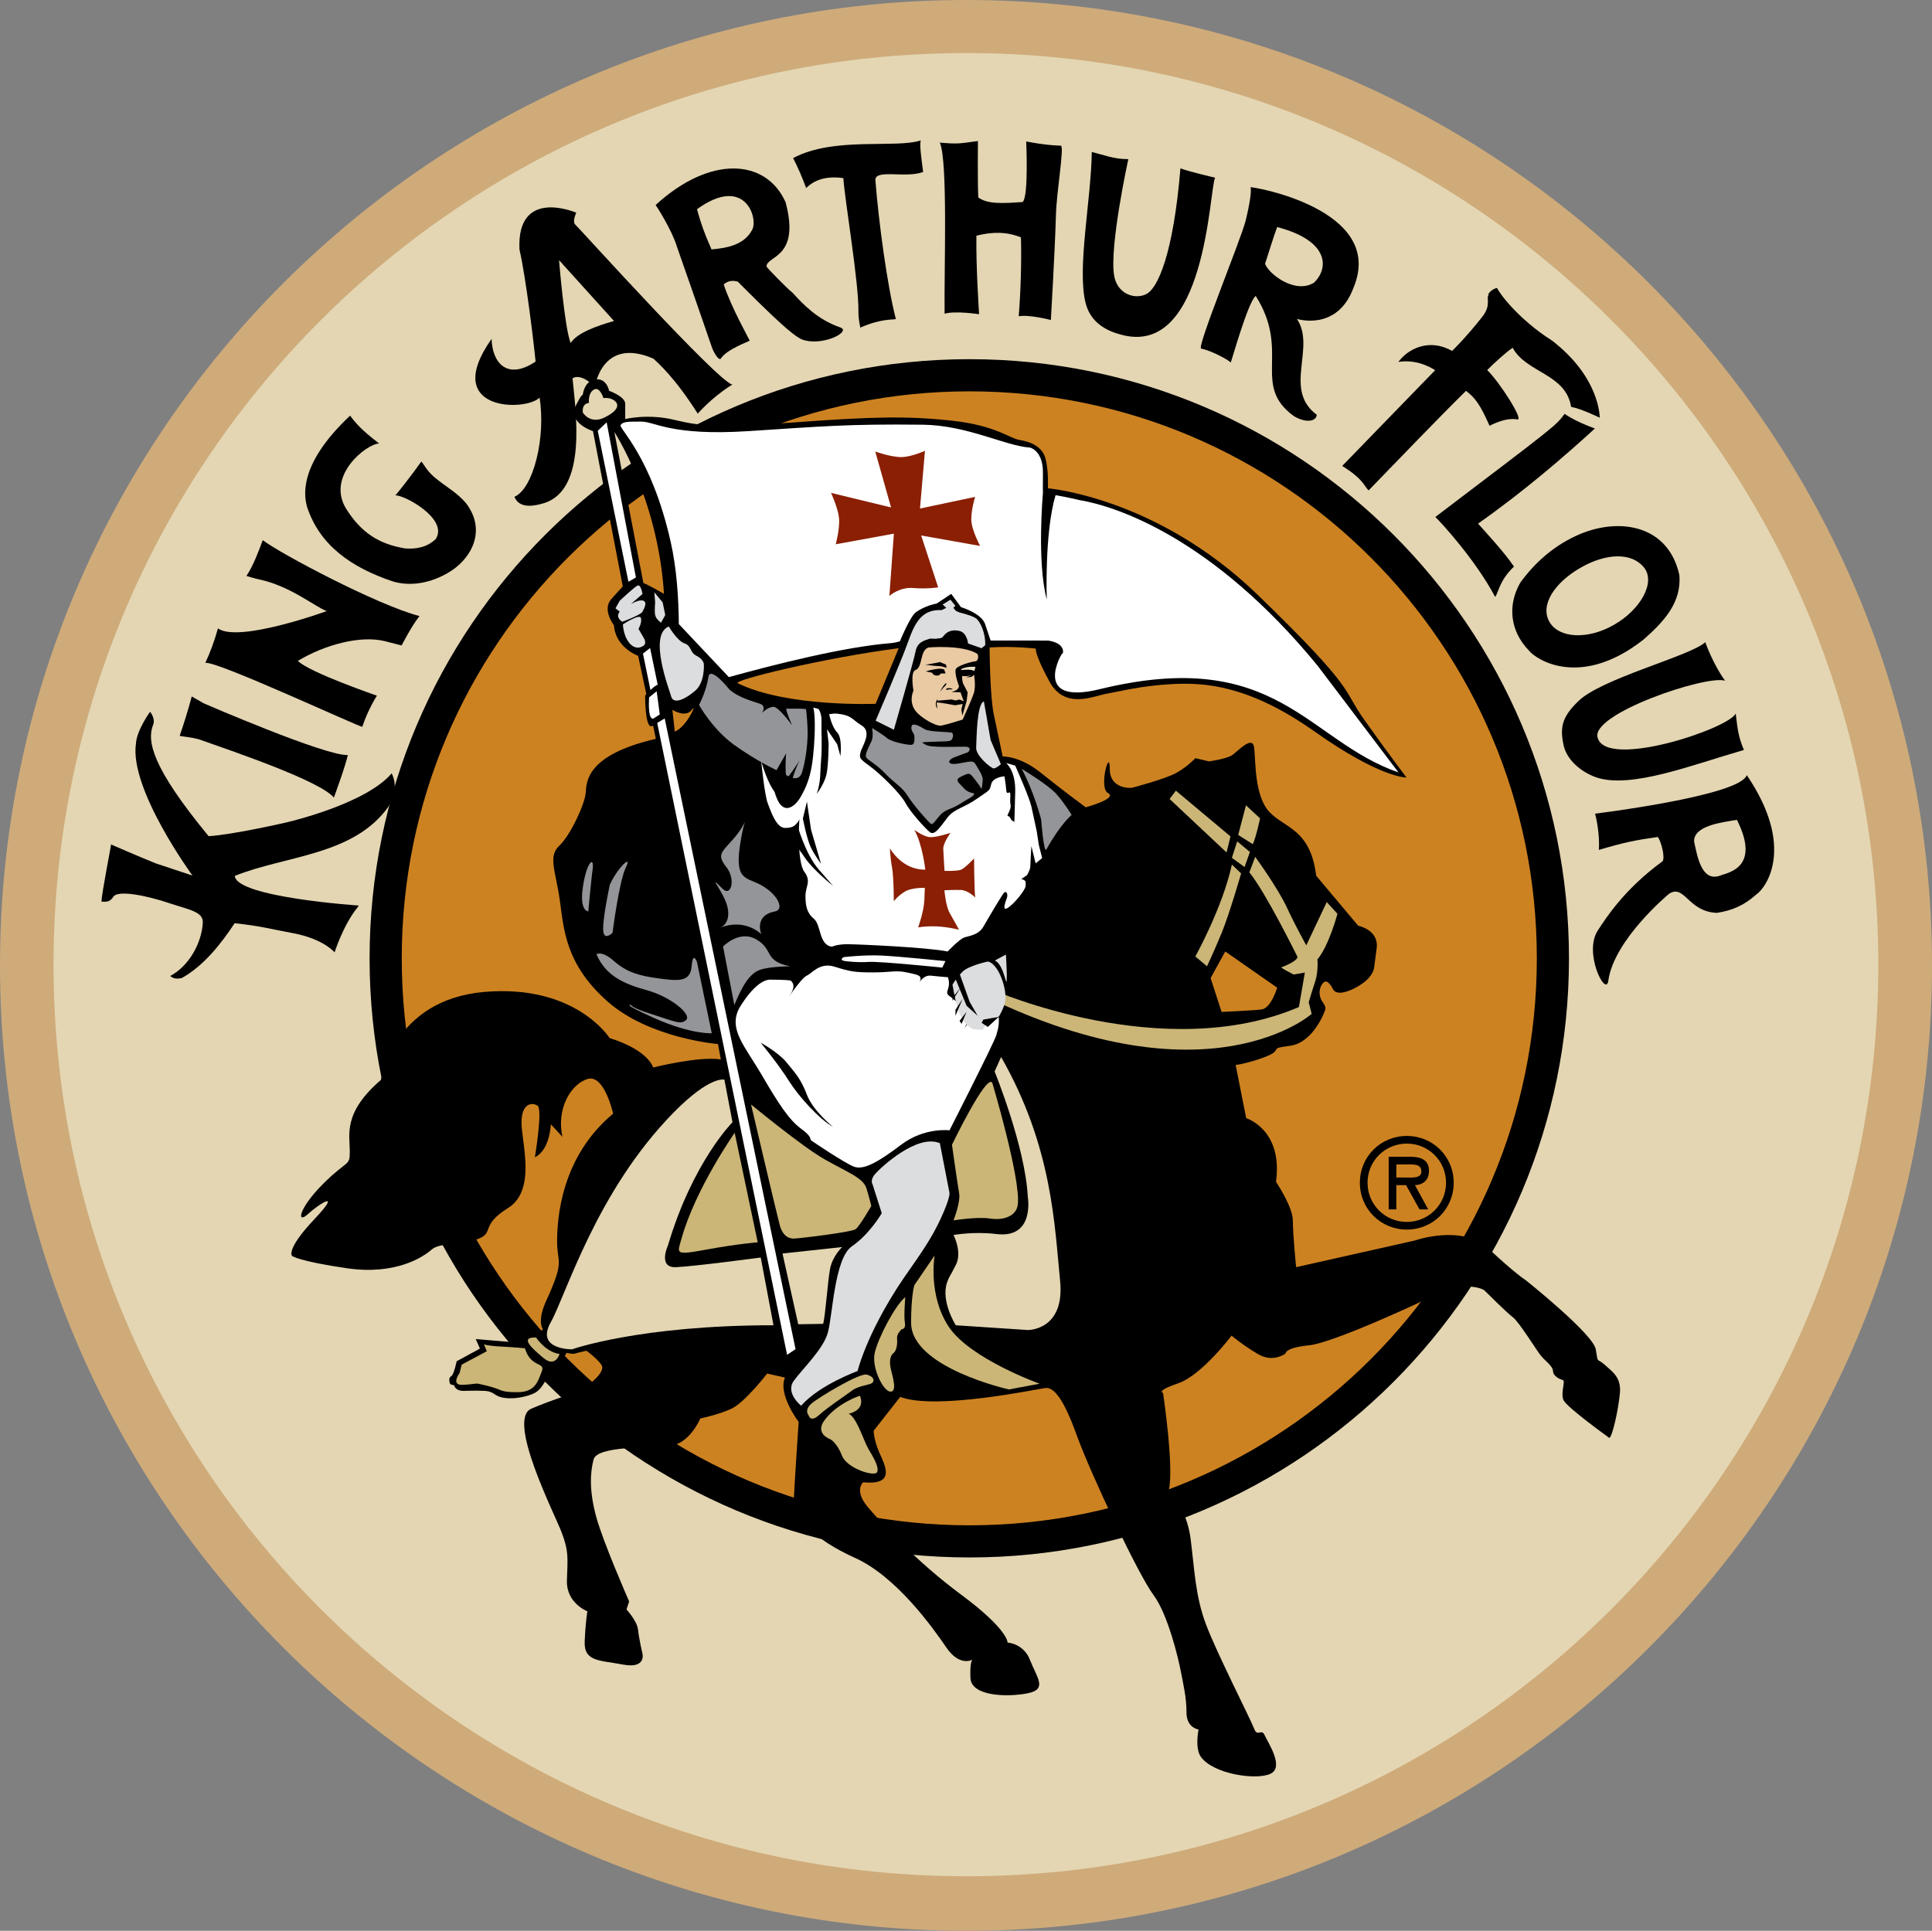 <?xml version="1.0" encoding="utf-8"?>
<!-- Generator: Adobe Illustrator 15.1.0, SVG Export Plug-In . SVG Version: 6.00 Build 0)  -->
<!DOCTYPE svg PUBLIC "-//W3C//DTD SVG 1.1//EN" "http://www.w3.org/Graphics/SVG/1.1/DTD/svg11.dtd">
<svg version="1.1" id="Layer_1" xmlns="http://www.w3.org/2000/svg" xmlns:xlink="http://www.w3.org/1999/xlink" x="0px" y="0px"
	 width="576.109px" height="575.817px" viewBox="0 0 576.109 575.817" enable-background="new 0 0 576.109 575.817"
	 xml:space="preserve">
<rect x="0" y="0" width="576.109" height="575.817" fill="#808080" stroke="none"/>
<g>
	<path d="M295.159,321.245c0,0-0.488-0.319-1.413-0.297c-0.894,0.018-1.073,0.494-0.702,0.576c0.345,0.061,0.635-0.215,1.181-0.165
		C294.734,321.442,295.159,321.245,295.159,321.245"/>
	<path d="M282.077,320.194c0,0-0.475-0.319-1.387-0.297c-0.912,0.038-1.095,0.514-0.737,0.595c0.371,0.064,0.661-0.224,1.207-0.163
		C281.657,320.394,282.077,320.194,282.077,320.194"/>
	<path d="M279.761,318.804c0,0-1.882,1.938-2.235,2.698c0,0,0.988-2.161,1.864-2.995
		C280.253,317.675,279.761,318.804,279.761,318.804"/>
	<path d="M295.065,215.174c0,0-0.381-0.264-1.109-0.241c-0.746,0.009-0.876,0.407-0.6,0.472c0.322,0.052,0.506-0.188,0.944-0.128
		C294.716,215.34,295.065,215.174,295.065,215.174"/>
	<path fill="#600D0E" d="M304.763,290.514c0,0-5.294,1.118-6.961,2.783c-1.668,1.666-2.785,3.626-2.785,3.626
		s0.554,3.333,1.117,5.535c0.545,2.238,1.94,5.573,4.439,6.685c0.563,0.248,2.24,0.174,2.785,0.274l1.668-2.778l2.915-1.104
		c0.622-1.08,1.229-2.352,1.547-3.63C310.319,298.566,307.812,291.068,304.763,290.514"/>
	<polygon fill="#CBB677" points="295.017,300.524 297.237,297.746 295.017,301.356 	"/>
	<polygon fill="#CBB677" points="304.763,308.583 303.081,307.461 303.515,306.587 307.812,305.805 	"/>
	<polygon fill="#CBB677" points="296.947,306.907 298.905,304.417 297.515,307.75 	"/>
	<path d="M284.545,214.331c0,0-0.402-0.257-1.132-0.23c-0.715,0.021-0.862,0.409-0.576,0.454c0.281,0.061,0.527-0.174,0.943-0.114
		C284.214,214.49,284.545,214.331,284.545,214.331"/>
	<path d="M282.685,213.216c0,0-1.524,1.547-1.806,2.15c0,0,0.796-1.73,1.493-2.39C283.065,212.286,282.685,213.216,282.685,213.216"
		/>
	<polygon points="284.482,300.053 286.731,297.25 284.482,300.896 	"/>
	<polygon points="294.274,308.152 292.583,307.03 293.049,306.122 297.35,305.349 	"/>
	<polygon points="286.45,306.464 288.399,303.951 286.995,307.298 	"/>
	<path d="M294.913,214.449c0,0-0.402-0.257-1.109-0.232c-0.76,0.022-0.889,0.407-0.621,0.461c0.317,0.061,0.532-0.168,0.957-0.128
		C294.56,214.615,294.913,214.449,294.913,214.449"/>
	<path fill="#600D0E" d="M304.579,289.806c0,0-5.275,1.106-6.947,2.774c-1.672,1.665-2.781,3.621-2.781,3.621
		s0.545,3.324,1.109,5.558c0.572,2.227,1.939,5.558,4.439,6.671c0.567,0.248,2.244,0.174,2.794,0.27l1.663-2.761l2.92-1.113
		c0.621-1.079,1.216-2.343,1.537-3.621C310.155,297.876,307.646,290.355,304.579,289.806"/>
	<polygon fill="#CBB677" points="294.851,299.805 297.06,297.044 294.851,300.637 	"/>
	<polygon fill="#CBB677" points="304.579,307.875 302.911,306.753 303.358,305.879 307.646,305.074 	"/>
	<polygon fill="#CBB677" points="296.796,306.198 298.749,303.692 297.354,307.048 	"/>
	<path fill="#CFAB7A" d="M0,287.905c0,158.764,129.246,287.912,288.18,287.912c158.809,0,287.93-129.148,287.93-287.912
		C576.109,129.166,446.988,0,288.18,0C129.246,0,0,129.166,0,287.905"/>
	<path d="M284.37,213.611c0,0-0.397-0.253-1.108-0.234c-0.737,0.024-0.89,0.413-0.599,0.472c0.295,0.064,0.518-0.173,0.957-0.109
		C284.04,213.774,284.37,213.611,284.37,213.611"/>
	<path d="M282.507,212.498c0,0-1.512,1.562-1.789,2.171c0,0,0.782-1.726,1.502-2.408
		C282.909,211.588,282.507,212.498,282.507,212.498"/>
	<polygon points="284.317,299.331 286.552,296.55 284.317,300.162 	"/>
	<polygon points="294.108,307.443 292.419,306.312 292.884,305.413 297.175,304.64 	"/>
	<polygon points="286.253,305.773 288.233,303.24 286.839,306.596 	"/>
	<path d="M295.396,206.384c0,0-0.406-0.281-1.202-0.259c-0.81,0.022-0.921,0.442-0.63,0.512c0.308,0.047,0.562-0.196,1.019-0.137
		C295.056,206.562,295.396,206.384,295.396,206.384"/>
	<path fill="#600D0E" d="M305.8,287.312c0,0-5.669,1.205-7.462,2.987c-1.812,1.783-2.991,3.862-2.991,3.862s0.595,3.586,1.18,5.993
		c0.622,2.377,2.111,5.947,4.775,7.161c0.621,0.271,2.414,0.188,3.022,0.302l1.78-2.984l3.115-1.188
		c0.666-1.171,1.324-2.53,1.659-3.892C311.782,295.984,309.086,287.903,305.8,287.312"/>
	<polygon fill="#CBB677" points="295.347,298.055 297.739,295.088 295.347,298.962 	"/>
	<polygon fill="#CBB677" points="305.8,306.732 304.021,305.527 304.494,304.558 309.086,303.737 	"/>
	<polygon fill="#CBB677" points="297.417,304.91 299.519,302.255 298.043,305.818 	"/>
	<path fill="#E4D6B3" d="M560.095,287.688c0,150.14-121.709,271.861-271.91,271.861c-150.332,0-272.219-121.722-272.219-271.861
		S137.853,15.827,288.185,15.827C438.386,15.827,560.095,137.549,560.095,287.688"/>
	<path fill="#CD8221" d="M115.002,285.807c0-96.034,77.95-173.894,174.095-173.894c96.094,0,173.969,77.859,173.969,173.894
		c0,96.026-77.875,173.877-173.969,173.877C192.952,459.684,115.002,381.833,115.002,285.807"/>
	<path d="M115.002,285.807h-4.793c0.005-98.69,80.097-178.683,178.888-178.687c98.74,0.004,178.758,80.001,178.762,178.687
		c-0.004,98.678-80.021,178.666-178.762,178.67c-98.791-0.004-178.883-79.987-178.888-178.67H115.002h4.797
		c0,46.701,18.938,88.94,49.583,119.555c30.652,30.611,72.948,49.527,119.715,49.527c46.739,0,88.998-18.916,119.629-49.522
		c30.621-30.615,49.543-72.854,49.547-119.56c-0.004-46.709-18.926-88.952-49.547-119.567
		c-30.631-30.61-72.89-49.527-119.629-49.531c-46.767,0.004-89.062,18.921-119.715,49.531
		c-30.645,30.615-49.583,72.858-49.583,119.567H115.002z"/>
	<path d="M316.319,43.436c1.154,0.029-1.27,13.649-1.447,20.719c-0.305,10.757-1.512,31.283-1.512,31.283s-6.389-1.69-9.582-1.118
		c0.653-8.19,0.842-16.911,0.662-23.533c-4.314-1.707-8.418-1.707-13.278-0.498c-0.17,8.969,0.8,23.419,0.8,23.419
		s-7.108-1.087-10.287-0.152c-0.17-13.446,1.01-45.357-1.422-51.029c5.691,0.503,5.884,0.244,11.365-0.467
		c0,0-0.139,12.036,0.103,16.824c2.749,2.061,7.417,1.772,13.185,1.366c1.883-1.302,1.1-18.067,1.1-18.067
		S311.679,43.355,316.319,43.436"/>
	<path d="M336.457,47.462c0,0-5.665,25.84-4.243,34.652c0.863,5.472,6.01,7.251,9.385,5.691c3.608-1.487,8.28-12.031,10.399-37.583
		c3.277,1.162,10.337,2.761,10.337,2.761c-1.775,3.359-2.611,54.201-28.332,46.739c-5.906-1.574-9.18-4.889-10.293-9.404
		c-2.588-10.328,1.654-30.622,1.855-44.998C329.397,46.268,332.094,47.462,336.457,47.462"/>
	<path d="M274.562,41.877c-0.381,1.438,0.121,4.809,0.711,9.414c-5.348,2.019-14.889-1.158-14.209,2.761
		c0.916,11.792,3.51,31.333,6.085,41.1c-0.782,0.272-4.382-0.217-10.601,2.557c0,0-0.6-2.525-0.572-4.714
		c0.16-8.676-4.123-33.6-4.494-39.872c-5.194-0.747-8.735,0.604-11.088,2.957c-0.951-2.651-2.65-6.601-3.894-8.928
		C248.639,40.65,267.081,44.337,274.562,41.877"/>
	<path d="M236.353,87.318c-1.887-1.503-7.256-7.064-7.775-7.798c-0.103-3.351,10.199-2.343,5.674-19.228
		c-5.857-13.025-22.529-14.05-38.75,0.852c0.125,0.067,4.86,7.484,6.282,12.224c0.054,0.152,7.999,22.847,10.587,30.475
		c0.309,0.845,1.793,3.73,2.531,3.152c1.738-2.862,8.736-5.27,8.65-5.41c-0.354-0.852-5.4-9.72-7.748-16.748
		c1.193-1.085,2.62-1.314,4.212-0.832c16.435,16.576,18.38,17.144,20.235,17.558c5.889,1.359,13.633-2.781,10.293-3.921
		C243.671,95.271,239.356,90.611,236.353,87.318 M224.236,68.629c-2.562,4.753-8.155,5.361-12.067,5.757
		c-2.079-4.726-3.121-7.54-4.332-11.995C222.341,51.91,226.248,65.426,224.236,68.629"/>
	<path d="M372.896,55.855c0.375,1.022-0.273,5.16-1.444,9.912c-1.395,5.632-14.696,37.907-13.278,38.191
		c3.116,0.619,8.052,3.354,8.816,4.131c0.121,0.146,5.124-18.033,7.453-19.833c10.578,16.679-1.426,26.53,11.396,35.861
		c3.818,2.22,6.72,1.474,6.801-0.436c-10.131-7.5-0.166-20.053-5.911-28.576c0,0,12.022,3.867,16.882-9.317
		C413.47,62.225,372.734,55.48,372.896,55.855 M391.794,84.318c-5.66,3.494-13.613-2.71-14.557-5.681
		c1.197-3.59,2.432-7.802,3.604-10.925C396.712,71.862,396.181,80.231,391.794,84.318"/>
	<path d="M218.411,114.729c-4.633-1.165-45.811-46.817-46.838-47.721c-1.029-0.896,0.268-3.574,0.268-3.574
		s-17.879-7.744-16.932,11.01c1.985,8.579,4.395,29.067,4.807,33.375c-8.419,5.679-12.939,0.454-13.127-6.758
		c-15.322,21.729,10.243,21.725,14.299,17.521c1.922,11.726-1.816,27.159-7.489,29.58c1.511,3.778,6.272,2.679,8.861,1.869
		c13.032-4.066,9.34-27.792,8.464-37.219c2.736-1.643,6.68,2.556,6.68,2.556s2.043-15.076,17.445-8.41
		c1.337,1.268,6.309,5.526,13.217,16.408c0,0,4.055-4.743,9.934-8.445l0.059-0.012 M170.165,102.289
		c-1.812-4.391-3.461-24.704-3.461-24.704l16.386,18.134C177.693,97.29,172.158,99.253,170.165,102.289"/>
	<path d="M462.838,101.601c14.396,11.104,14.187,22.974,14.187,22.974s-5.348-2.624-8.356-3.196l-0.184-0.071
		c-1.564-9.877-13.427-10.123-17.414-17.592c-1.757,1.136-5.647,4.644-7.604,6.645c3.688,3.543,11.038,15.094,9.018,14.718
		c-3.766-0.686-8.299,1.914-8.299,1.914c-2.834-6.4-4.318-8.35-7.032-10.434c-9.121,8.991-19.561,19.952-29.053,29.703
		c-1.604-1.696-1.604-3.378-7.864-7.306c9.47-9.771,27.707-28.545,27.707-28.545s-4.834-3.484-10.949-2.468
		c2.883-3.983,9.24-7.143,16.014-3.284c0,0,4.199-4.068,9.001-10.191c2.78-3.529,1.05-5.548,1.892-6.541
		c-0.434-0.312,1.381-2.01,2.553-2.022C446.782,87.005,452.442,94.981,462.838,101.601"/>
	<path d="M475.566,127.787l-0.21,0.215c-9.161,8.36-21.018,18.597-34.605,28.151c1.977,2.262,7.784,8.465,10.703,12.812
		c-4.341,4.173-4.484,7.393-5.602,9.073c-5.781-10.951-16.113-22.231-17.844-23.856c36.232-27.508,35.84-27.133,38.558-30.768
		C466.566,123.414,469.183,125.455,475.566,127.787"/>
	<path d="M113.048,132.265c-3.76,0.101-15.988,9.702-9.756,19.58c4.399,6.928,9.577,10.411,17.562,11.717
		c3.474,0.252,6.581-0.421,9.084-2.811c3.922-6.062-9.656-13.301-12.08-13.008c0.152,0.029,5.236-6.47,7.779-10.104
		c0.832,0.881,1.477,2.568,3.859,4.656c3.688,3.062,6.729,4.529,9.474,7.779c6.3,8.254,1.524,16.858-5.558,20.873
		c-6.38,3.635-12.309,3.711-16.436,2.398c-11.919-4.035-21.648-10.493-25.479-22.379c-0.492-2.294-3.282-11.817,12.898-27.003
		C107.017,127.521,109.663,129.618,113.048,132.265"/>
	<path d="M125.097,183.732c-2.302,2.814-5.334,8.763-5.334,8.763s-4.435-1.149-5.137-1.314c-7.368-1.764-18.026,1.205-25.802,5.915
		c3.416,3.447,23.571,10.375,23.571,10.375s-2.611,3.992-4.359,9.271c-0.139,0.458-44.084-20.021-46.82-19.026
		c1.525-3.311,2.625-6.269,3.778-10.306c6.125,4.413,32.419-5.161,32.419-5.161c-3.725-1.46-10.855-7.453-20.034-9.428
		c-1.65-0.347-3.895-1.066-3.895-1.066c1.936-2.81,3.68-7.443,4.869-10.661C83.719,165.188,112.654,180.504,125.097,183.732"/>
	<path d="M514.415,203.009c-5.58-1.817-40.664,10.017-37.968,17.121c2.839,9.194,38.745-2.709,41.133-7.314
		c0.604,5.034,0.787,6.812,2.433,10.845c-15.42,4.438-33.805,11.729-44.124,8.137c-4.319-1.52-8.969-5.246-9.733-10.051
		c-1.068-5.142-0.022-8.157,4.117-12.269c6.363-6.945,33.828-13.799,38.231-17.962C508.504,191.516,510.807,198.112,514.415,203.009
		"/>
	<path d="M60.791,209.771c0,0,36.317,15.754,42.895,15.396c-0.34,2.398-4.122,12.695-4.122,12.695
		c-4.172-5.032-30.483-13.923-40.055-17.31c-2.388-0.729-5.2-0.87-5.929-1.118c2.249-6.447,3.59-11.729,3.59-11.729L60.791,209.771z
		"/>
	<path d="M45.675,216.11c-1.94,4.854-0.416,12.687,16.538,33.258c7.498-0.459,23.276-4.12,23.276-4.12s23.499-5.377,31.31-14.622
		c1.744,3.605,0.773,6.938-0.943,9.916c-10.377,14.627-30.604,14.553-45.832,20.669c0.371,6.392,36.908,8.847,36.908,8.847
		s0.04,0.136-0.322,0.562c-4.323,5.339-6.831,13.406-6.831,13.406s-3.305-4.066-12.582-5.761c-7.729-1.446-9.084-2.027-17.222-2.939
		c-4.127,6.264-9.304,12.773-15.791,16.364c-1.399,0.292-2.481,0.21-3.43-0.624c5.294-2.774,9.331-9.398,9.72-15.832
		c0.229-3.373-4.126-3.909-10.126-5.929c-5.969-2.005-15.103-4.07-16.556-1.861c-0.863,1.323-1.645,1.629-3.545,1.428
		c0.116-2.685,2.973-17.022,2.861-17.041c6.295,2.779,13.252,5.622,13.252,5.622l11.039,3.667c0,0-18.917-25.827-16.851-39.4
		c0.206-3.941,4.212-9.459,4.212-9.459S46.404,214.258,45.675,216.11"/>
	<path d="M497.716,266.541c4.632-2.958,5.598,5.329,14.204,5.705c4.757-0.711,8.271-2.35,11.718-5.421
		c3-1.979,11.857-14.158-2.762-35.661c-2.044,6.208-45.229,11.488-45.229,11.488c0.988,3.959,1.297,7.76,1.131,10.813
		c7.453-2.22,10.914-2.922,17.58-3.856c1.027,1.444,2.227,6.107,1.398,7.256c-11.588,8.431-17.043,17.216-19.27,20.571
		c-4.426,6.685,2.393,20.062,3.09,15.08C481.285,280.102,497.716,266.541,497.716,266.541 M512.851,261.162
		c-5.54,1.918-6.752-6.022-7.682-10.16c-0.188-4.775,8.254-5.74,12.765-6.501C525.342,259.215,514.656,260.3,512.851,261.162"/>
	<path d="M500.765,171.483c-3.215-14.727-17.504-17.235-29.521-12.245c-7.605,3.176-13.547,8.497-17.915,14.541
		c-3.787,6.606-3.126,14.296,2.513,20.153c2.303,2.939,15.604,11.437,34.238-3.188C495.963,185.576,501.521,179.744,500.765,171.483
		 M481.285,186.332c-7.78,4.491-16.427,4.084-19.266-0.893c-2.843-4.972,1.479-11.638,9.282-16.12
		c7.779-4.473,15.335-4.568,18.943-0.06C493.8,173.751,489.108,181.883,481.285,186.332"/>
	<path d="M176.115,402.522c0,0-4.359,1.018-4.819,1.183c-0.475,0.166-2.396-0.248-2.396-0.248s0,0.302-0.783,1.415
		c-0.8,1.1-1.609,2.518-3.191,2.674c-1.565,0.165-0.452-0.156-1.082,1.599c-0.64,1.729-2.227,5.204-4.444,6.299
		c-2.204,1.111-6.157,1.914-9.157,1.42c-3.026-0.463-2.695-1.896-5.723-2.062c-2.977-0.141-5.039,0-6.465,0
		c-1.422,0-2.387-0.782-2.53-1.41c-0.151-0.617-1.265-0.149-1.417-0.945c-0.166-0.771-0.326-1.572,0.465-2.048
		c0.801-0.472,1.592-4.427,1.592-4.427l6.947-3.786l-1.252-2.844l13.118,1.104c0,0,2.37-1.271,3.47-0.633
		c1.117,0.633,2.289-4.075,4.828-3.59C165.801,396.695,176.115,402.522,176.115,402.522"/>
	<path d="M478.468,406.98c-2.369-2.159-1.895,0-2.619-4.55c-0.716-4.569-20.916-20.667-20.916-20.667s-3.125-1.936-11.033-9.371
		c-7.928-7.448-22.109-2.407-22.109-2.407l-35.303,7.925c0,0-0.971-9.841-0.971-13.914c0-4.098-5.025-11.551-5.025-11.551
		c2.143-15.616-8.888-18.981-8.888-18.981l-3.134-15.843c3.604-0.484,10.31-2.645,11.53-3.84c1.212-1.194-0.497-1.194,4.798-1.914
		c5.307-0.718,8.664-6.733,9.63-8.895c0.948-2.162,1.194-2.408,0-4.084c-1.212-1.682-1.212-3.818-0.246-5.292
		c0.97-1.441,1.913-1.183,3.362,1.474c1.436,2.608,7.453-0.517,9.854-2.656c2.393-2.168,2.393-4.106,2.393-4.106l0.72-5.508
		c0.72-5.52-5.513-6.725-5.513-6.725l-12.523-14.911c-1.689-13.909-9.344-14.161-13.896-18.959
		c-4.592-4.821-4.122-15.384-4.592-19.211c-0.47-3.841-4.798,0.943-6.465,2.147c-1.668,1.205-7.001,1.928-7.001,1.928l-4.078-0.962
		c0,0-2.16,2.395-5.535,4.312c-3.357,1.938-13.439,4.538-13.439,4.538s-6.608,0.604-6.551-5.766
		c0.045-6.371-3.415,5.766-0.514,7.335c2.986,1.621-6.648,4.236-6.648,4.236s-7.193-5.294-13.448-10.344
		c-6.264-5.034-11.312-4.811-11.312-4.811s-1.449-6.95-2.643-12.477c-1.193-5.517-1.266-20.039-1.266-20.039
		c7.234-0.467,13.785,0.343,13.785,0.343s-0.488,1.462,4.076,9.85c4.592,8.409,12.988,4.33,17.066,3.599
		c4.078-0.715,10.35-2.396,19.699-2.877c9.371-0.472,22.605,0.239,42.309,14.171c19.682,13.927,27.38,13.699,27.38,13.699
		s-4.798-6.269-12.496-17.079c-6.938-9.691-1.909-8.377-31.932-37.458c-30.076-29.072-62.491-31.71-62.491-31.71
		s0.237-5.273-0.729-8.891c-0.957-3.6-4.574-5.041-7.712-5.521c-3.103-0.477-6.957-4.317-20.173-5.755
		c-13.243-1.45-23.835-1.2-46.673,0.485c-22.855,1.67-28.149,1.2-36.089-0.725c-7.949-1.936-14.674-0.25-14.674-0.25v-4.561
		c0-2.157-4.803-3.856-4.803-3.856s-0.732-4.072-4.336-3.346c-2.665,0.527-3.357,3.279-3.551,4.683
		c-0.084-0.286-0.514,0.047-2.007,2.996c-2.616,5.287,5.083,7.686,5.083,7.686l8.897,46.366c0,0,0.769-0.986-3.421,3.717
		c-2.861,3.177,0.774,7.824,0.774,7.824c0.487,6.721,7.216,9.119,7.216,9.119l5.289,24.746
		c-20.683,4.793-20.683,12.718-20.924,16.087c-0.242,3.351-4.569,12.733-7.936,15.852c-3.371,3.13-0.971,7.694,0.236,16.349
		c1.198,8.645,1.686,18.959,14.191,30.024c12.5,11.048,32.951,12.713,32.951,12.713l0.854,4.592
		c-6.385-1.062-20.16,2.386-20.16,2.386c-2.392-5.833-12.996-8.745-12.996-8.745s-10.087-16.151-37.427-13.775
		c-27.309,2.398-30.77,26.229-30.77,26.229c-11.414,9.799-9.29,16.427-9.29,21.206c0,4.753-0.532,2.386-7.959,9.798
		c-7.431,7.422-7.967,12.188-4.507,8.996c3.456-3.173,10.342-7.389,1.852,1.603c-8.495,9.012-6.631,10.873-6.631,10.873
		s1.855,1.585,16.458,3.704c14.589,2.11,22.807-3.456,25.189-5.575c2.392-2.126,8.758-1.327,13.797-3.16
		c5.053-1.876,0.546-3.997,9.045-9.275c8.459-5.31,3.957-19.621,3.957-25.446c0-5.837,3.197-6.094,4.783-5.043
		c1.602,1.062-0.791,15.377-0.791,15.377c4.502-2.121,4.762-9.82,4.762-9.82l3.451,3.727c-1.842-8.222,2.406-15.626,7.445-17.229
		c5.038-1.597,7.676,10.335,7.676,10.335c-15.648,12.987-16.708,31.533-16.708,38.168c0,6.615,2.396,5.292-3.179,17.483
		c-5.566,12.18,4.507,11.388,7.422,12.45c2.924,1.066,7.689,4.774,9.027,6.894c1.327,2.11-4.238,6.352-6.104,7.402
		c-1.855,1.063-7.422,2.4-14.857,5.586c-7.443,3.177,6.899,31.274,9.019,36.823c2.124,5.573,1.855,7.422,1.601,14.32
		c-0.273,6.872,6.104,9.275,6.104,9.275s-0.541,2.912-0.806,8.997c-0.272,6.103,4.507,5.566,11.415,6.895
		c6.912,1.323,5.825-3.181,5.825-3.181s-1.051-4.521-1.328-7.165c-0.245-2.634-3.446-6.081-3.446-6.081l0.791-2.39
		c0,0-7.69-17.49-9.805-25.176c-2.111-7.692-1.869-13.25-0.787-17.204c1.041-3.992,16.439-3.449,22.543-3.992
		c6.107-0.515,9.271-8.214,9.271-8.214s5.316-1.055,9.301-2.908c3.979-1.857,10.631-10.476,10.631-10.476l5.312,1.196
		c-2.182,5.041,4.077,13.207,4.077,13.207s-1.194,17.774-1.444,23.065c-0.236,5.278,6,12.005,18.281,17.518
		c12.265,5.544,23.089,20.669,27.188,26.683c3.702,5.446,7.202,3.973,7.824,3.653c-0.237,0.179-0.792,1.044-0.622,5.47
		c0.238,5.518,11.08,5.761,17.098,4.556c6.004-1.183,2.638-4.784,0.701-9.847c-1.913-5.05-6.719-5.271-6.719-5.271
		s0.215-3.85-13.704-14.182c-13.944-10.33-23.593-21.139-27.925-26.167c-4.319-5.072-1.422-7.466-1.422-7.466
		c9.845,0.979,6.479-5.037,4.788-8.882c-1.673-3.85-1.673-6.482-1.673-6.482l7.918-10.092c10.602,4.089,41.12-2.407,43.311-2.655
		c2.168-0.229,5.048,2.171,9.362,14.184c4.351,12.01,18.51,41.79,22.855,47.561c4.302,5.763,7.431,18.981,8.151,22.809
		c0.742,3.858,1.686,7.696,1.686,12.264c0,4.574,3.604,5.036,3.604,5.036s-1.189,5.53,0.697,8.178
		c3.773,5.128,16.346,6.977,20.669,5.054c4.351-1.936-0.702-9.375-1.667-11.541c-0.939-2.152-2.138,0.713-3.126-1.928
		c-0.97-2.633-11.284-22.823-14.409-31.238c-3.135-8.392-3.354-16.068-4.547-25.46c-1.221-9.34-6.51-14.412-6.51-14.412
		c1.662-6.706-1.709-29.043-1.709-29.043s-2.392-0.496,4.592-2.895c6.979-2.399,15.85-14.183,15.85-14.183s3.398,2.893,7.949,5.549
		c4.57,2.631,8.169-0.248,8.169-0.248s-0.241-1.69,6.943-2.408c7.229-0.708,33.635-12.97,39.421-15.854
		c5.768-2.895,12-1.442,12.975-0.472c0.943,0.948,6.479,6.465,8.396,7.925c1.908,1.433,7.202,10.091,8.396,11.511
		c1.197,1.459,3.604,3.149,3.604,4.569c0,1.464,1.939,2.412,2.883,2.653c0.967,0.23-0.719,3.852,0.246,6.011
		c0.953,2.145,13.69,11.287,13.69,11.287c0.975-0.725,2.638-8.407,3.112-13.223C483.529,410.832,480.9,409.142,478.468,406.98
		 M191.849,173.855l-8.651-45.031c0,0,12.988,19.828,14.799,48.286C197.996,177.11,193.646,174.584,191.849,173.855
		 M201.224,218.179l-0.724-6.483c0,0,3.979,2.518,5.776,0C208.091,209.183,204.841,216.741,201.224,218.179 M261.112,209.892
		c0,0-26.338,1.098-41.123-6.13c-1.753-0.834,25.604-7.558,47.99-10.444L261.112,209.892z M364.267,301.781l-3.273-10.094
		l4.369-7.925l15.479,10.791c0,0-1.789,6.134-4.668,6.496C373.267,301.4,364.267,301.781,364.267,301.781"/>
	<path fill="#939598" d="M236.96,235.114c-2.557-0.064,1.436-8.291,1.436-8.291s-1.807,2.879-3.246,4.696
		c-1.422,1.786-0.732-6.847-0.732-6.847l-2.875,5.029c0,0-6.135-2.879-12.635-7.567c-6.488-4.674-10.458-11.895-10.458-11.895
		s2.19-4.138,2.79-8.318c0.505-3.543,6.215,3.644,6.215,3.644c2.727,2.528,7.225,3.617,9.201,4.324
		c1.998,0.727,0.572,2.709,0.572,2.709s1.793-1.804,3.42-1.804c1.605,0,5.584,5.586,5.584,5.586s-1.641-3.607-1.814-5.041
		l4.466,0.005l2.102,0.188l1.1,12.617l-0.317,6.099C241.767,230.248,239.513,235.18,236.96,235.114"/>
	<path fill="#FFFFFF" d="M238.763,241.964c-0.733,2.144-1.096,15.132,1.077,18.021c2.164,2.886,0.349,4.303,0.349,7.198
		c0,2.879,0.357,5.041,2.518,6.845c2.177,1.793,1.467,7.934,5.41,8.296c0,0,1.457-0.733,4.528-0.733
		c3.062,0,23.634,0.901,29.946,2.171c0,0,3.402-3.604,4.878-4.149c1.44-0.538,4.328-0.713,5.763-3.245
		c1.453-2.522,5.768-9.899,6.301-10.264c0.567-0.349,1.082,0.548,0.732,1.634c-0.371,1.062-1.613,4.134,0.192,3.05
		c1.824-1.082,5.396-5.398,5.396-6.662c0-1.254,0.161-1.63-1.422-1.996c-1.636-0.357-2.15-0.514-1.999-1.621
		c0.188-1.07,1.132-15.382-0.151-15.561c-0.957-0.139-0.935-1.547-1.667-1.547c-0.721,0,1.09-1.975,0.732-3.44
		c-0.371-1.424,0.357-4.138-0.531-3.579c-0.922,0.541-0.716-1.087-0.922-2.345c-0.174-1.25-0.361-2.513-0.361-2.513
		s-3.395,0.17-3.957,2.32c-0.537,2.175-0.367,1.611-4.163,4.299c-3.786,2.707-6.827,3.054-8.799,5.572
		c-2.003,2.522-3.8,5.58-5.267,4.505c-1.412-1.08-5.938-6.116-7.381-8.821c-1.422-2.712-7.432-8.622-10.682-10.976
		c-3.25-2.339-3.014-2.5-2.665-4.12c0.358-1.621,3.591-5.934,0.358-7.925c-3.242-1.979-2.732-3.09-7.968-3.622l-2.521-0.545
		c0,0-0.523,1.772-1.056,5.275C244.933,220.671,238.763,241.964,238.763,241.964"/>
	<path fill="#939598" d="M260.035,217.104c0,0,0.536,2.34-0.17,3.961c-0.737,1.616-1.989,3.771-1.618,4.688
		c0.349,0.884,3.049,2.115,5.423,4.635c3.358,3.521,5.253,4.155,7.038,7.044c1.814,2.872,6.058,7.614,6.786,8.173
		c0.711,0.541,1.252-0.718,2.861-2.535c1.628-1.795,3.184-1.607,5.714-3.224c2.535-1.621,4.006-2.188,4.373-2.904
		c0.361-0.739-1.359-0.021-2.974-1.826c-1.649-1.809-3.062-2.53-0.711-3.592c2.325-1.101,2.325-1.101,3.769,0.704
		c1.436,1.809,2.174,3.066,2.174,3.066s0.344-1.629,0.344-2.879c0-1.254-1.439-3.25-2.154-4.505
		c-0.711-1.273-1.807-0.737-5.24-0.183c-3.42,0.525-3.062-1.091-1.243-1.805c1.788-0.711,4.319-1.616,4.319-1.616
		s1.453-1.625-1.078-1.625c-2.535,0-10.122,0.354-11.562-0.546c-1.422-0.896-1.779-0.717,1.439-0.896
		c3.264-0.175,5.611,0,6.144-0.541c0.55-0.535,0.737-1.796,0.201-2.153c-0.559-0.364-6.685-0.172-8.146-1.084
		c-1.417-0.896-3.77-2.166-3.939-0.718c-0.201,1.438,0.881,1.802,0.881,2.884c0,1.071,0.188,2.508-1.082,2.508
		c-1.252,0-5.775-0.896-7.02-1.972C263.299,219.086,260.035,217.104,260.035,217.104"/>
	<path fill="#DCDDDE" d="M266.545,217.631l-5.433-2.698c0,0,7.583-17.645,9.568-23.225c1.984-5.591,3.979-10.096,10.108-9.756
		l1.087-0.527l0.304-0.149l-1.095-0.99l2.328-1.451l1.472,1.835l-0.608,0.606l0.814,0.947l1.104,0.461c0,0,3.232,0.729,4.695,1.63
		c1.448,0.903,3.062,4.683,2.893,8.107l-1.082,0.895l-4.033-1.415c0,0-0.264-3.21-2.598-3.744c-2.348-0.56-3.881,0.371-4.757,1.573
		c-0.926,1.292-3.487,0.541-4.181,0.782c-1.211,0.463-3.55,0.812-4.1,3.705C272.491,197.091,266.545,217.631,266.545,217.631"/>
	<path fill="#EACAA3" d="M290.456,201.242l-0.693,0.604l-1.717,0.197c0,0,2.41-0.979,1.234-0.604
		c-1.186,0.375-2.384,0.127-2.384,0.127v0.834c0,0,1.007,6.465,0.827,6.981c-0.166,0.563-1.305-2.908-1.305-2.908l-2.729-0.114
		c0,0,1.369-0.315,1.793-0.787c0.398-0.472,0.501-0.883,0.501-0.883s-1.395-3.652-1.006-5.05c0.304-1.089,4.489-2.263,5.969-2.437
		c0.773-0.109,1.011-1.885,0.331-2.308c-4.507-2.673-14.343-1.804-14.343-1.804c-2.705,0.693-1.699,5.942-3.966,6.749
		c-1.578,0.563-0.582,6.13-0.582,6.13s-1.582,3.271,0.693,6.141c1.439,1.813,5.893,4.628,7.713,4.266
		c1.793-0.355,6.272-1.784,6.272-1.784s2.554-5.608,3.282-7.762C291.086,204.676,290.456,201.242,290.456,201.242"/>
	<path fill="#ECE1C6" d="M286.57,199.843c0,0-0.157-0.44,1.484-0.798c1.614-0.355,2.835-0.141,2.835-0.141l-0.395,1.285
		C290.495,200.189,290.245,199.434,286.57,199.843"/>
	<path fill="#DCDDDE" d="M293.389,209.183l2.007,11.516l3.062,7.211c0,0-1.443,1.255-2.146,1.255c-0.742,0-5.423-3.783-5.227-6.277
		C291.233,220.347,291.233,209.89,293.389,209.183"/>
	<path fill="#939598" d="M218.974,299.742l-3.361-17.466c0,0,4.877-5.137,10.037-2.05c5.154,3.076,2.047,6.427,10.02,7.951
		c0,0-5.911,0-9.005,1.04C223.574,290.232,221.263,294.102,218.974,299.742"/>
	<path fill="#FFFFFF" d="M251.626,285.433c0,0,6.013-0.699,11.064-0.472c5.057,0.229,19.238,1.668,19.238,1.668l-0.947,1.932
		c0,0-18.545-1.905-21.926-1.69c-3.349,0.248-6.961-0.241-6.961-0.241S249.948,286.403,251.626,285.433"/>
	<path fill="#FFFFFF" d="M220.355,300.811c0,0,4.806-8.655,9.362-8.655c4.569,0,6.018,0.259,6.018,0.259s1.932,1.183,0,4.066
		c-1.904,2.893,3.143-4.793,4.811-5.508c1.69-0.727,3.854-4.103,8.424-2.647c4.578,1.442,6.027,1.673,11.329,1.673
		c5.276,0,6.957-0.704,10.082,0c3.139,0.729,4.829,0.729,3.85,2.888c0,0,1.194-2.159,3.366-1.913
		c2.164,0.243,5.057,0.463,5.057,0.463s0.733,1.681,0,3.635c-0.725,1.891,0.479,1.667,2.146,3.333
		c1.703,1.689,4.82,1.45,4.582,2.884c-0.245,1.438-0.947,4.098-1.913,5.517c0,0,2.88-4.079,3.858-5.269
		c0.926-1.21,0.898,0.101,3.059,0.101c2.173,0,3.134-0.494,3.389,1.441c0.215,1.914,0.027,3.255-0.693,5.683
		c-0.729,2.39-13.949,28.33-13.949,28.33s-7.453-0.972-14.437,4.312c-6.97,5.287-11.28,7.686-14.187,6.483
		c-2.883-1.196-11.799-7.186-12.5-7.692c-0.738-0.454,0.479-0.952-3.131-3.579c-3.611-2.656-6.737-7.453-11.775-16.111
		C222.022,311.867,217.239,307.052,220.355,300.811"/>
	<path fill="#DCDDDE" d="M260.174,353.154c0,0-0.854-1.181,0.827-3.107c1.694-1.916,12.519-12.009,19.256-9.111l2.88,14.865
		c0,0,0.245,1.46-2.66,7.702c-2.875,6.234-6.246,10.804-11.07,17.763c-4.793,6.981-11.038,18.033-13.704,27.631
		c0,0-11.302,4.072-16.819,10.332c0,0-4.806-3.827-2.168-7.453c2.634-3.599,8.673-9.345,10.087-14.162
		c1.461-4.797,1.949-22.337,7.233-25.94c5.284-3.601,8.901-9.86,8.901-9.86L260.174,353.154z"/>
	<path fill="#CBB677" d="M223.959,329.387c0,0,15.147,12.508,21.907,16.344c6.729,3.834,11.545,5.521,12.502,8.658
		c0.951,3.109,1.443,5.273,1.443,5.273s-3.406,5.897-4.627,6.888c-1.203,0.947-17.258,2.827-18.443,2.827
		c-1.207,0-3.26-0.42-4.229-4.023C231.546,361.75,223.959,329.387,223.959,329.387"/>
	<path fill="#CBB677" d="M295.892,322.913c0,0,8.433,28.256,7.623,36.203c-0.357,3.64-4.363,4.918-8.324,4.281
		c-3.81-0.595-10.86,0.555-10.86,0.555s2.173-5.484,1.668-8.148c-0.465-2.616-2.128-14.403-2.128-14.403
		S294.175,320.033,295.892,322.913"/>
	<path fill="#E4D6B3" d="M298.525,315.223l-1.936,4.326c0,0,9.151,22.479,9.89,37.363c0,0,2.213,12.56-9.394,11.108
		c-6.536-0.816-12.756,0.279-12.756,0.279s2.655,5.063,0.72,8.891c-1.918,3.85-1.932,3.255-2.646,5.278
		c-1.927,5.622,2.602,12.76,2.602,12.76l21.475,1.424c0,0,11.102,0.161,9.639-14.622
		C314.46,365.588,313.879,342.106,298.525,315.223"/>
	<path fill="#E4D6B3" d="M245.45,394.812c0,0-6.688,0.116-7.426,0.116l-4.689-21.096l17.794-1.925c0,0-2.866,2.646-3.612,6.512
		C246.796,382.247,246.14,392.425,245.45,394.812"/>
	<path fill="#E4D6B3" d="M226.847,375.028l3.801,20.2c-40.002,0-60.054,7.174-60.054,7.174s-10.963,0.183-6.397-7.999
		c4.582-8.152,13.596-39.139,36.661-62.606c10.989-11.18,15.152-9.798,15.152-9.798l2.414,12.682c0,0-11.843,11.803-19.257,36.767
		c0,0-3.115,6.713,2.428,6.461C207.108,377.666,226.847,375.028,226.847,375.028"/>
	<path fill="#CBB677" d="M278.696,374.411c0,0-2.088,11.932,4.314,21.407c6.402,9.449,26.975,16.845,26.975,16.845l-9.135,1.708
		c0,0-29.168-6.483-29.168-19.907c0-8.235,0.965-11.18,0.965-11.18L278.696,374.411z"/>
	<path fill="#CBB677" d="M269.952,386.846c0,0-0.483,5.653-0.125,7.618c0.379,1.97-0.98,1.97-0.98,1.97s-1.488,1.346-1.35,2.7
		c0.116,1.359,0,3.574-1.109,4.426c-1.113,0.891-1.238,2.844-0.607,5.303c0.607,2.443,1.717,6.383-0.38,6.147
		c-2.102-0.271-5.535-7.164-4.565-11.551C261.851,399.016,266.89,389.296,269.952,386.846"/>
	<path fill="#CBB677" d="M241.146,422.133c0,0-1.48-1.604,0.863-3.582c2.328-1.958,14.4-9.201,16.475-8.606
		c2.11,0.619,2.236,1.604,1.748,2.35c-0.496,0.727-4.063,0.865-6.04,2.325c-1.968,1.493-7.39,5.059-9.97,7.391
		C241.655,424.344,241.146,422.133,241.146,422.133"/>
	<path fill="#CBB677" d="M256.409,416.235c0,0-6.827,2.211-10.588,7.37c-2.955,4.044,1.848,5.651,1.848,5.651
		s1.971,1.106,3.434,4.92c1.511,3.805,9.857,6.4,10.479,4.798c0.617-1.607-1.351-4.679-2.71-7.013
		c-1.336-2.336-3.446-9.336-5.794-10.339C253.078,421.623,258.265,420.673,256.409,416.235"/>
	<path fill="#CBB677" d="M371.541,240.167l4.198,3.896c0,0-1.158,5.521-2.164,7.701l-4.351-2.766L371.541,240.167z"/>
	<polygon fill="#CBB677" points="368.921,250.915 372.712,254.082 371.125,258.578 367.338,255.837 	"/>
	<polygon fill="#CBB677" points="366.927,249.444 365.751,254.224 348.766,238.277 350.64,235.801 	"/>
	<path fill="#CBB677" d="M367.338,257.847l2.755,2.627c0,0-3.457,12.033-5.777,17.683c-2.329,5.658-4.391,10.018-4.391,10.018
		l-3.482-2.922C356.442,285.252,364.579,270.62,367.338,257.847"/>
	<path fill="#939598" d="M304.646,229.291c0,0,7.962,4.744,10.471,7.632c2.522,2.879,4.436,6.121,4.436,6.121
		s-3.304,2.642-7.521,10.278c-0.796,1.384-1.578-8.986-1.578-8.986S308.179,235.687,304.646,229.291"/>
	<path fill="#DCDDDE" d="M199.431,186.83c0,0,2.509,4.317,4.682,5.041c2.164,0.725,1.462,2.647,3.621,3.731
		c2.155,1.079,2.155,2.532,2.155,2.532s0.349,5.27-2.521,7.805c-2.884,2.51-6.51,4.299-7.221,1.79
		C199.431,205.204,193.292,189.35,199.431,186.83"/>
	<path fill="#DCDDDE" d="M185.737,186.218c0,0,5.033-3.338,5.387-1.902c0.357,1.436-0.725,3.23-0.725,3.23l1.453,2.52
		c0,0,1.217,1.689,0,2.53C189.05,194.5,186.104,191.254,185.737,186.218"/>
	<path fill="#E4D6B3" d="M173.808,123.062c0,0,2.174,3.599,6.492,1.428c4.337-2.15,4.337-3.945,2.897-5.034
		c-1.458-1.077-3.251-0.72-3.251-0.72s-1.082-3.608-2.888-2.526c-1.798,1.08-1.439,3.969-1.439,3.969
		S173.441,120.178,173.808,123.062"/>
	<path fill="#CBB677" d="M225.944,370.5l-6.867-32.67c0,0-11.691,16.654-15.85,31.547c-1.217,4.346-2.231,5.057,6.8,3.39
		C220.203,370.893,225.944,370.5,225.944,370.5"/>
	<path fill="#FFFFFF" d="M392.987,198.638c-31.435-38.438-60.385-47.714-71.07-49.491c0,0-3.805-0.918-7.157-1.473
		c-3.34,11.202-2.624,31.122-2.624,31.122c-3-11.253-1.137-31.804-1.137-31.804c-0.094-1.205,0.094-6.369-0.094-7.771
		c-0.594-5.05-3.764-5.732-3.764-5.732c-7.609-0.559-18.703-6.684-32.025-6.831c-22.834-0.246-29.715,0.496-51.939,1.916
		c-23.105,1.495-27.841-2.84-31.936-2.84c-4.123,0-5.42,0-6.17,0.997c-0.725,0.995,9.16,9.199,14.941,34.956
		c1.775,7.912,2.348,16.715,2.41,24.43l14.919,15.822c14.057-3.896,34.427-9.02,48.241-10.131c1.408-0.103,2.76-0.545,2.76-0.545
		s3.049-7.458,4.797-8.703c2.758-1.979,6.188-2.573,6.188-2.573l4.324-2.879l2.893,3.954c0,0,6.134,1.817,7.202,5.055
		c0.81,2.343,1.396,4.093,1.646,4.902c9.514-0.045,17.267,0.029,17.267,0.029c4.963,0.822,4.319,3.612,4.319,3.612l-0.313,0.407
		c0.331-1.009-9.616,15.583,11.284,10.46c52.789-12.875,61.768,15.406,89.066,24.829L392.987,198.638z"/>
	<path fill="#8A1F03" d="M247.808,146.992l17.901,4.341l-4.708-16.661c0,0,4.909,1.753,8.043,1.644
		c2.79-0.097,6.773-1.862,6.773-1.862l-1.484,17.209l16.449-3.483c0,0-1.453,4.578-1.087,7.632c0.358,2.833,2.558,7,2.558,7
		l-17.566-3.119l5.074,15.49c0,0-3.43,0.516-7.439,0.179c-4.145-0.345-7.113,2.36-7.113,2.36l1.337-18.567l-17.334,3.163
		c0,0,1.292-4.748,0.966-7.912C249.868,151.434,247.808,146.992,247.808,146.992"/>
	<polygon fill="#FFFFFF" points="178.253,128.467 187.396,173.502 189.626,172.213 180.899,125.949 	"/>
	<polygon fill="#FFFFFF" points="191.728,194.925 234.707,404.047 237.224,402.349 193.852,193.251 	"/>
	<path fill="#CBB677" d="M293.935,295.768l2.088-0.534c0,0,50.933,22.386,91.301,5.095l1.775-10.292l-3.336,0.594
		c0,0-4.072-2.031-3.625-2.173c0.434-0.151,4.631-1.745,4.779-3.054c0,0-9.555-19.421-14.37-25.227l1.748-4.639
		c0,0,6.671,9.139,9.434,15.08c2.755,5.936,5.799,11.305,5.799,11.305l6.095-12.896l3.191,3.479c0,0-2.468,9.418-5.969,13.625
		c0,0,0.331,3.64-0.697,6.676c-1.016,3.035-1.896,6.085-1.896,6.085l0.88,3.485c0,0-30.59,27.198-97.453-5.299L293.935,295.768z"/>
	<polygon points="282.104,198.22 280.324,197.455 277.964,197.909 275.947,198.242 278.451,198.551 280.704,198.701 
		282.282,199.168 	"/>
	<polygon points="282.104,191.094 280.324,190.324 277.964,190.765 275.947,191.122 278.451,191.402 280.704,191.562 
		282.282,192.041 	"/>
	<path d="M281.974,200.827l-0.451-1.183c0,0-0.787-0.26-1.587-0.211c-0.81,0.052-2.87,0.494-2.87,0.494l-1.016,0.309l1.896,0.385
		c0,0,0.277,0.735,1.152,0.831c1.186,0.166,1.378-0.59,1.378-0.59L281.974,200.827z"/>
	<polygon points="286.624,202.771 288.551,206.476 288.247,209.04 286.985,213.431 286.669,211.617 287.066,209.943 
		284.786,210.332 282.046,209.831 279.395,209.456 279.313,209.845 279.52,211.407 279.122,210.625 279.036,209.874 
		279.148,209.214 279.56,208.463 279.52,208.957 283.825,208.606 284.916,208.896 286.11,208.606 287.433,209.141 286.364,204.292 	
		"/>
	<path fill="#FFFFFF" d="M226.995,227.044c0,0,0.965,9.922,1.932,12.499c0.982,2.564,2.588,7.37,5.146,7.37
		c2.566,0,3.215-0.646,4.806-3.21c1.592-2.564,3.523-6.413,3.523-6.413s3.412-8.283,2.785-15.676
		c-0.621-7.243,0.586-9.771,0.586-9.771l-4.266-1.062c0,0-0.393,9.217-0.705,13.368c-0.332,4.172-1.61,10.902-4.163,13.141
		C234.072,239.543,230.536,238.893,226.995,227.044"/>
	<path d="M240.224,210.24c0.993,2.788,2.057-2.825,2.603,2.665c0.317,3.208,0.071,8.638-0.389,12.827
		c-0.612,5.577-1.833,8.763-3.81,12.132c-1.467,2.473-5.535,6.474-7.783-2.173c-2.223-8.649-2.223-7.373-2.223-7.373l6.523,3.201
		c0,0,3.103,1.937,4.046-1.27c0.983-3.208,1.708-8.327,1.637-12.141C240.747,214.204,240.224,210.24,240.224,210.24"/>
	<path d="M243.896,211.227c0,0,1.287,1.223,1.059,4.511c-0.08,1.464,0.282,6.479-0.12,11.052c-0.322,3.837,0,6.074-1.274,9.931
		c0,0,2.24-2.884,2.889-5.766c0.635-2.888,0.635-9.302,0.635-9.302l-0.492-4.193l3.062,4.509l0.953,3.529
		c0,0,0.639-5.43-0.953-7.051c-1.618-1.603-2.405-5.456-2.405-5.456l2.513-0.312L243.896,211.227z"/>
	<path fill="#FFFFFF" d="M302.724,228.321c0,0,4.172,9.304,4.828,12.196c0.631,2.87,1.588,7.348,1.588,7.348l0.645,4.172
		l0.979,3.858l-1.945,1.58l-1.266-5.123c0,0-0.326,5.123-0.326,6.085c0,0.975-0.982,2.555-0.982,2.555l-4.194,2.92
		c0,0,0.353-17.314,0.675-27.593c0.215-6.588-2.745-8.776-2.745-8.776L302.724,228.321z"/>
	<path fill="#8A1F03" d="M272.647,247.497c0,0,2.879,2.126,4.762,2.17c1.869,0.079,6.031-1.285,6.031-1.285
		s-2.217,2.993-2.168,4.775c0.071,1.771,0.38,6.561,0.38,6.561s3.755,0.119,4.899-0.34c1.172-0.449,3.908-3.364,3.908-3.364
		s0.049,9.619,0.344,11.643c0,0-2.15-2.171-4.26-2.244c-2.111-0.069-4.923,0.092-4.923,0.092s0.38,4.809,1.618,6.867
		c1.217,2.088,2.728,4.904,2.728,4.904s-3.304-0.876-6.818-1.004c-3.496-0.118-5.37,0.32-5.37,0.32s1.735-4.746,1.865-8.276
		l0.134-3.529c0,0-3.761-0.144-5.849,1.053c-2.047,1.189-3.406,2.92-3.406,2.92s0.022-7.078-0.537-10.132
		c-0.559-3.049-0.607-5.636-0.607-5.636s3.537,6.501,10.543,6.352C275.921,259.343,275.085,251.765,272.647,247.497"/>
	<path fill="#939598" d="M212.241,308.144c0,0-6,0.389-16.82-4.378c-10.784-4.809-7.181-4.01-7.181-4.01s0,0.809,6.397,2.796
		c6.421,2.006,8.402,3.199,9.998,1.599c1.605-1.599-4.404-6.775-11.598-8.79c-7.189-1.979-12.385-4.377-15.184-10.772
		c0,0,1.596-1.205,5.182,1.992c3.613,3.194,7.221,4.403,13.217,5.186c5.977,0.814,9.59,1.203,9.988-3.59
		c0.402-4.793,1.609-1.198,1.609-1.198L212.241,308.144z"/>
	<path fill="#939598" d="M181.856,263.813c0,0-2.004,9.197-2.004,13.189c0,3.983,2.799,1.193,2.799,1.193s1.985-15.583,4.002-19.566
		C188.644,254.642,184.234,258.63,181.856,263.813"/>
	<path fill="#939598" d="M176.638,259.823c0,0-0.393,3.206-0.8,7.587l-0.407,4.391c0,0-2.785,0-1.573-7.585
		C175.052,256.624,177.438,255.017,176.638,259.823"/>
	<path fill="#939598" d="M227.026,278.614c0,0-4.744-4.931-12.354-1.918c-0.094,0.027,3.161-0.885,2.365-5.669
		c-0.801-4.784-6.801-11.188-1.601-5.993c2.606,2.598,4.001-2.792,1.202-6.396c-2.799-3.584-1.779-4.194,1.734-8.095
		c5.365-5.938,3.863-9.083,2.268,1.708c-1.592,10.781,2.195,9.212,6.787,11.981c4.824,2.902,6.424,7.064,3.666,7.581
		C224.683,273.023,227.026,278.614,227.026,278.614"/>
	<path fill="#CBB677" d="M159.858,398.89c0,0,2.791,4.304,6.984,4.914c0,0-1.189,4.185-4.789,1.181
		C158.45,401.988,154.847,398.685,159.858,398.89"/>
	<path fill="#CBB677" d="M156.523,402.103c0,0-3.099-0.329-7.274-0.536c-4.221-0.229-4.945-0.66-4.945-0.66l0.868,2.062
		l-7.493,4.001l-0.64,2.5c0,0-2.718,3.668,0.867,3.525c5.401-0.211,2.705-0.865,7.489,0.314c4.807,1.214,3.447,1.878,8.852,1.878
		c5.396,0,6.095-3.163,7.302-6.165C162.743,406.035,158.325,408.082,156.523,402.103"/>
	<path d="M226.829,310.953c0,0,5.414,6.579,8.396,11.372c3.018,4.783,9.014,11.372,13.203,13.771c0,0-5.991-4.793-7.807-9.591
		c-1.793-4.788-3.59-6.588-6.004-9.572C232.243,313.924,226.829,310.953,226.829,310.953"/>
	<path d="M237.636,245.639c0,0,2.396,9.003,6.6,13.782l4.193,4.793c0,0-5.991-4.793-8.396-8.379
		c-2.396-3.588-4.207-5.396-4.207-5.396L237.636,245.639z"/>
	<path d="M239.411,244.11c0,0,1.211,6.326,2.432,8.725c1.198,2.39,2.986,4.784,2.986,4.784l-2.986-10.188l-1.221-8.371
		L239.411,244.11z"/>
	<path fill="#DCDDDE" d="M185.554,185.422c0,0,5.549-1.996,6.04-3.011c0.501-0.995,1.502-2.748,0.259-3.262
		c-1.26-0.49-3.756,1.013-3.756,1.013l3.497-3.022c0,0-0.491-3.012-1.498-2.504c-1.023,0.508-5.294,4.514-5.294,4.514l-1.27,2.267
		l1.27,0.995C184.802,182.411,183.3,183.936,185.554,185.422"/>
	<path fill="#DCDDDE" d="M195.116,176.641l2.486,3.021l0.773,3.765l-1.266,2.271c0,0-1.479-1-1.748-2.271
		c-0.246-1.254,0-3.765,0-3.765L195.116,176.641z"/>
	<path d="M198.832,213.884c0,0-2.069,1.255-4.306,2.596c-2.23,1.337-2.154-9.047-2.154-9.047s4.314-5.15,5.611-3.002
		C199.261,206.572,199.261,211.735,198.832,213.884"/>
	<path fill="#FFFFFF" d="M193.557,207.969l2.258-1.821l0.925,6.928l-1.863,1.185C194.876,214.26,193.136,215.355,193.557,207.969"/>
	<path d="M284.089,205.483c0,0-0.42-0.279-1.211-0.257c-0.773,0.018-0.926,0.449-0.617,0.505c0.312,0.058,0.559-0.203,1.015-0.134
		C283.74,205.662,284.089,205.483,284.089,205.483"/>
	<path d="M282.077,204.285c0,0-1.641,1.663-1.918,2.322c0,0,0.854-1.864,1.596-2.575
		C282.524,203.288,282.077,204.285,282.077,204.285"/>
	<path fill="#DCDDDE" d="M296.644,286.459l3.309-1.788c0,0,0.268,4.49,0.268,6.277C300.22,296.479,299.657,287.65,296.644,286.459"
		/>
	<path fill="#DCDDDE" d="M294.556,286.756c0,0-5.719,1.214-7.502,3.012c-1.82,1.781-3.031,3.883-3.031,3.883s0.625,3.59,1.211,5.998
		c0.586,2.398,2.11,6.002,4.811,7.207c0.586,0.246,2.396,0.175,3.005,0.288l1.802-2.995l3.143-1.194
		c0.658-1.173,1.314-2.532,1.664-3.892C300.546,295.459,297.847,287.347,294.556,286.756"/>
	<polygon points="284.647,291.261 288.233,299.948 291.533,302.941 289.137,298.756 286.142,290.355 	"/>
	<polygon points="284.022,297.54 286.419,294.556 284.022,298.445 	"/>
	<polygon points="284.916,301.142 287.054,297.86 284.916,302.941 	"/>
	<polygon points="294.556,306.259 292.727,305.04 293.214,304.074 297.847,303.243 	"/>
	<polygon points="286.137,304.454 288.229,301.75 286.735,305.354 	"/>
	<path fill-rule="evenodd" clip-rule="evenodd" d="M419.51,366.692c7.824,0,13.976-6.186,13.976-13.967
		c0-7.775-6.151-13.952-13.976-13.952s-14.007,6.177-14.007,13.952C405.503,360.507,411.686,366.692,419.51,366.692 M419.51,341.05
		c6.376,0,11.687,5.078,11.687,11.676c0,6.574-5.311,11.691-11.687,11.691c-6.411,0-11.718-5.117-11.718-11.691
		C407.792,346.128,413.099,341.05,419.51,341.05 M421.933,353.442c2.08-0.071,4.181-1.202,4.181-4.289c0-3.32-2.553-4.16-5.396-4.16
		h-6.626v15.688h2.285v-7.239h2.906l4.006,7.239h2.598L421.933,353.442z M420.288,347.257c1.896,0,3.559,0.144,3.559,2.14
		c0,2.124-2.924,1.771-5.039,1.771h-2.432v-3.91H420.288z"/>
</g>
</svg>

